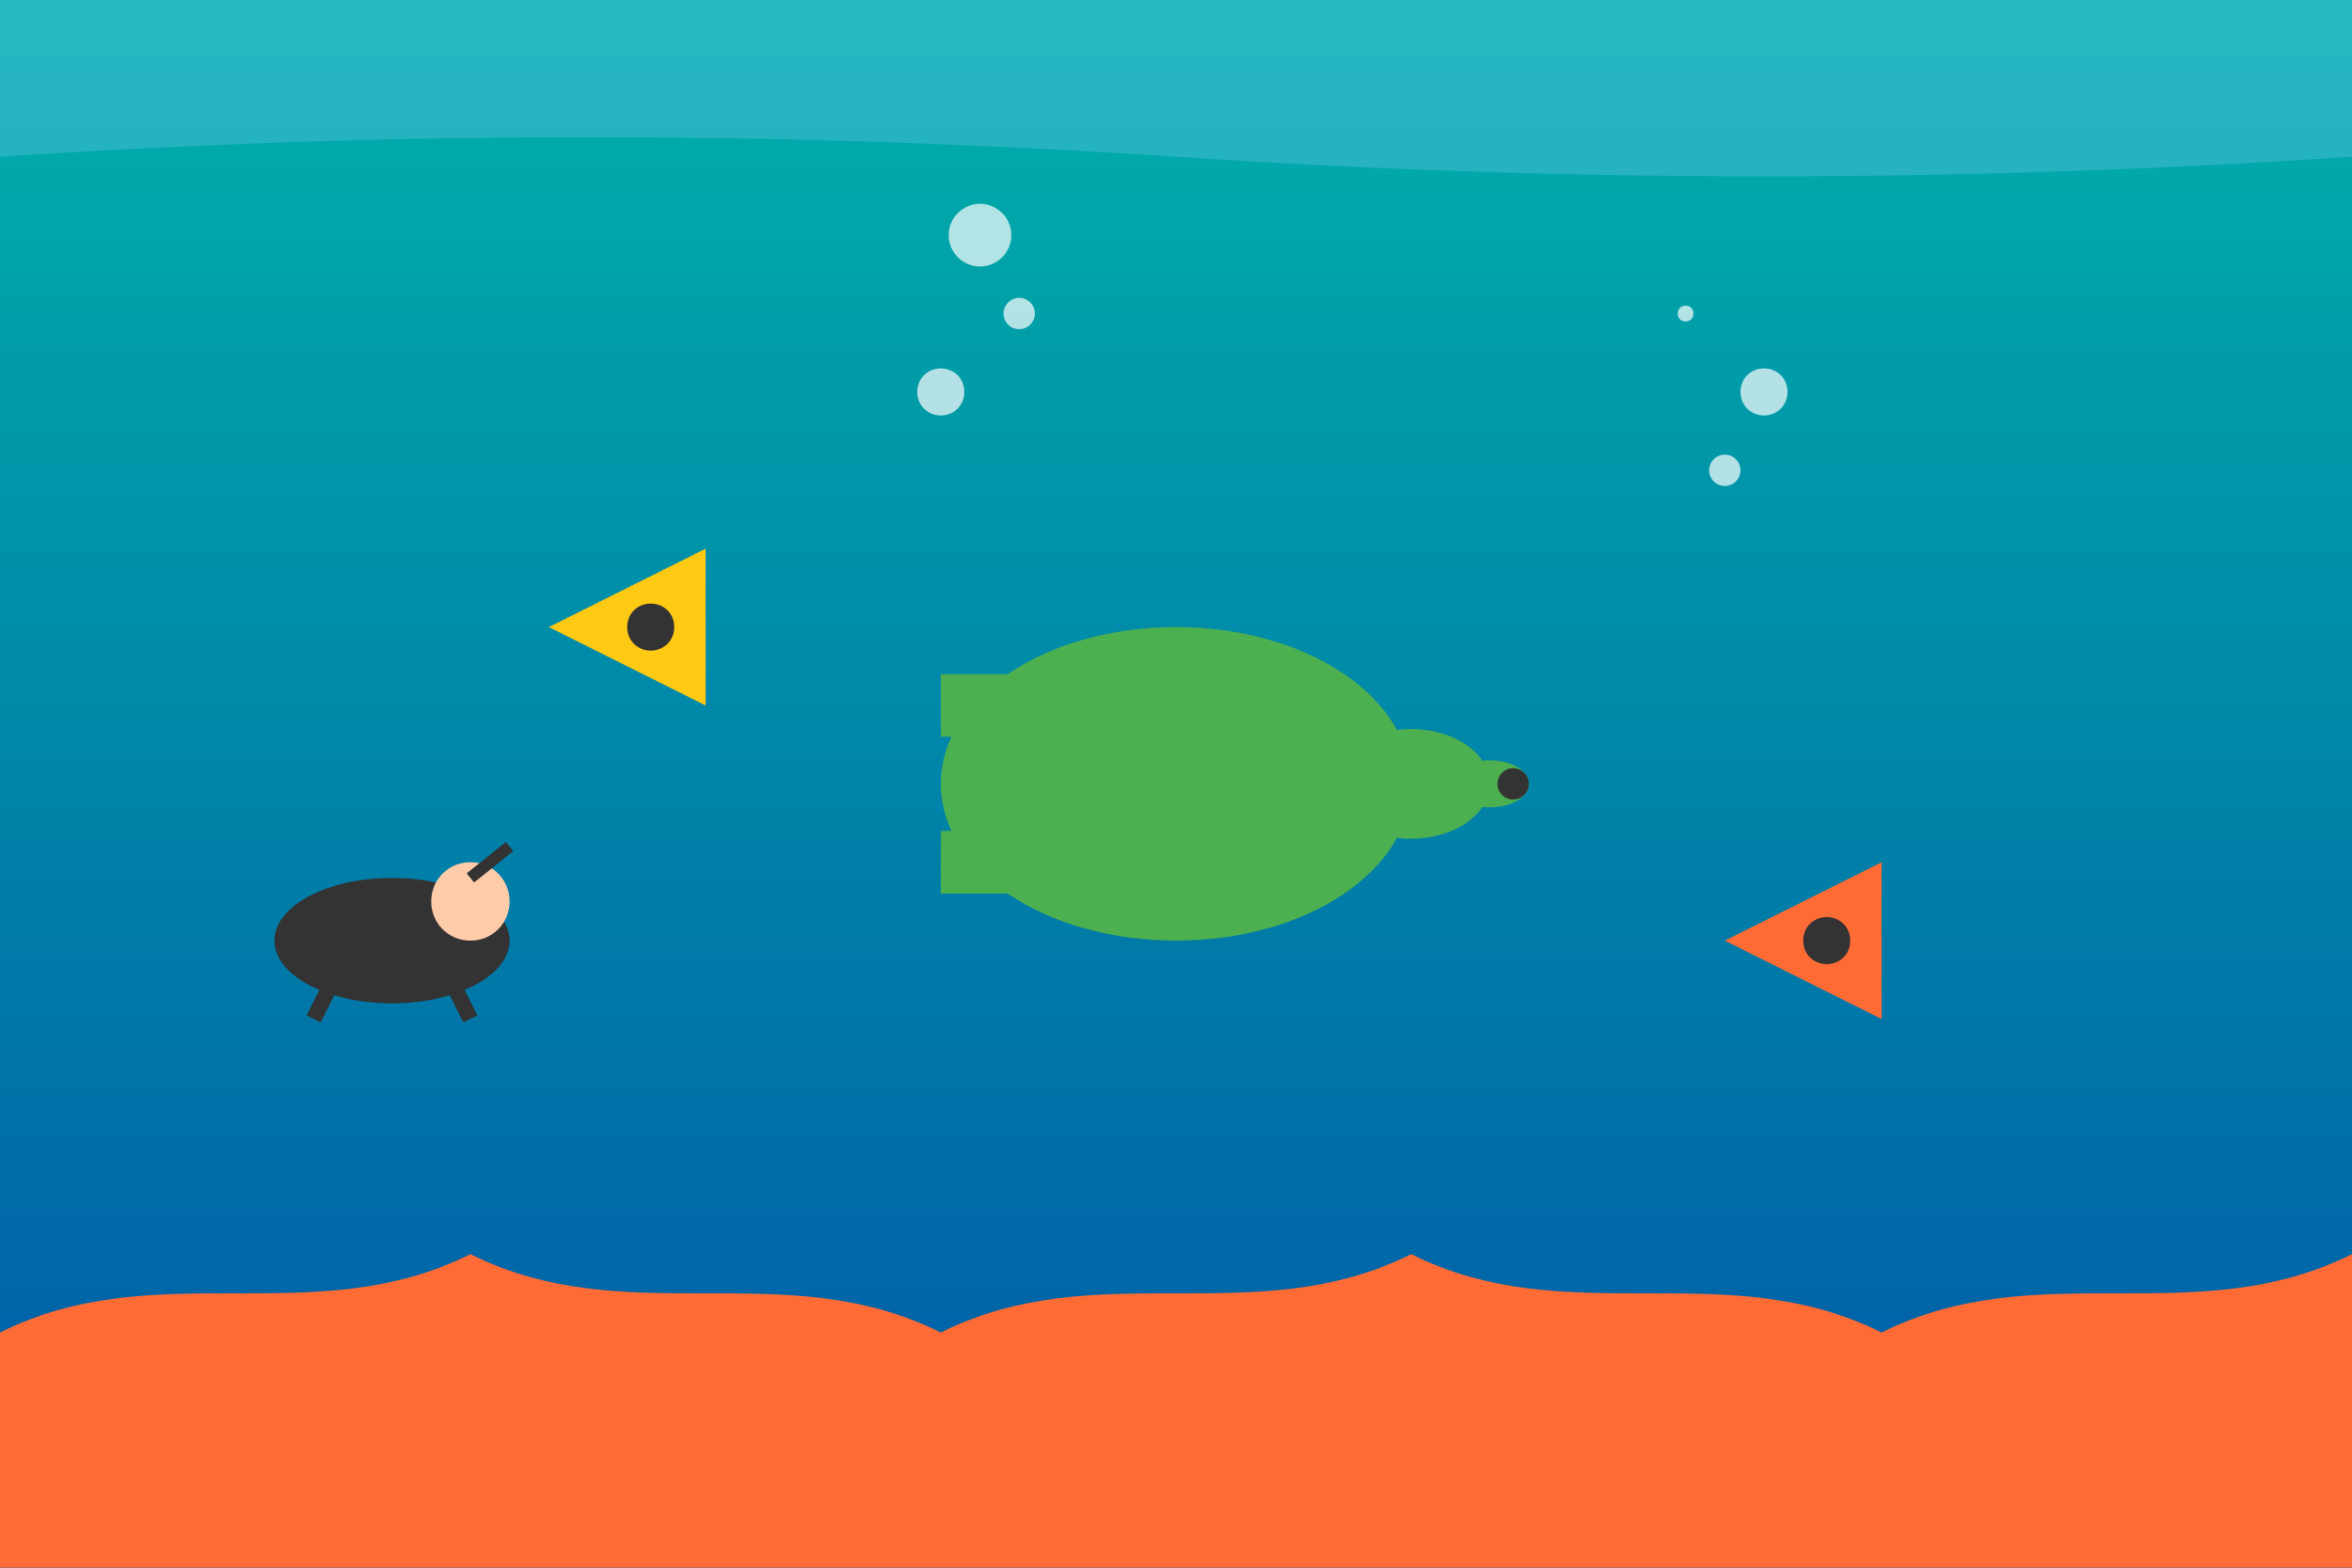 <svg version="1.2" xmlns="http://www.w3.org/2000/svg" viewBox="0 0 300 200" width="300" height="200">
	<rect x="0" y="0" width="300" height="200" fill="#808080" stroke="none"/>
	<title>blog2</title>
	<defs>
		<linearGradient id="g1" x2="1" gradientUnits="userSpaceOnUse" gradientTransform="matrix(0,200,-300,0,0,0)">
			<stop offset="0" stop-color="#00b2a9"/>
			<stop offset="1" stop-color="#0056a8"/>
		</linearGradient>
	</defs>
	<style>
		.s0 { fill: url(#g1) } 
		.s1 { opacity: .3;fill: #7fc8f8 } 
		.s2 { fill: #ff6b35 } 
		.s3 { fill: #4caf50 } 
		.s4 { fill: none;stroke: #4caf50;stroke-width: 8 } 
		.s5 { fill: #333333 } 
		.s6 { fill: #ffc914 } 
		.s7 { opacity: .7;fill: #ffffff } 
		.s8 { fill: #ffccaa } 
		.s9 { fill: none;stroke: #333333;stroke-width: 1.5 } 
		.s10 { fill: none;stroke: #333333;stroke-width: 2 } 
	</style>
	<path fill-rule="evenodd" class="s0" d="m0 0h300v200h-300z"/>
	<path class="s1" d="m0 0h300v20q-75 5-150 0-75-5-150 0z"/>
	<path class="s2" d="m0 170c20-10 40 0 60-10 20 10 40 0 60 10 20-10 40 0 60-10 20 10 40 0 60 10 20-10 40 0 60-10v40h-300z"/>
	<path fill-rule="evenodd" class="s3" d="m150 120c-16.6 0-30-8.9-30-20 0-11.1 13.4-20 30-20 16.6 0 30 8.9 30 20 0 11.1-13.4 20-30 20z"/>
	<path fill-rule="evenodd" class="s3" d="m180 107c-5.5 0-10-3.1-10-7 0-3.9 4.5-7 10-7 5.5 0 10 3.1 10 7 0 3.9-4.5 7-10 7z"/>
	<path class="s4" d="m120 90h10"/>
	<path class="s4" d="m120 110h10"/>
	<path fill-rule="evenodd" class="s3" d="m190 103c-2.8 0-5-1.3-5-3 0-1.7 2.2-3 5-3 2.8 0 5 1.3 5 3 0 1.7-2.2 3-5 3z"/>
	<path fill-rule="evenodd" class="s5" d="m193 102c-1.1 0-2-0.9-2-2 0-1.1 0.9-2 2-2 1.1 0 2 0.9 2 2 0 1.1-0.9 2-2 2z"/>
	<path class="s6" d="m70 80l20-10v20z"/>
	<path fill-rule="evenodd" class="s5" d="m83 83c-1.7 0-3-1.3-3-3 0-1.7 1.3-3 3-3 1.7 0 3 1.3 3 3 0 1.7-1.3 3-3 3z"/>
	<path class="s2" d="m220 120l20-10v20z"/>
	<path fill-rule="evenodd" class="s5" d="m233 123c-1.7 0-3-1.3-3-3 0-1.7 1.3-3 3-3 1.7 0 3 1.3 3 3 0 1.7-1.3 3-3 3z"/>
	<path fill-rule="evenodd" class="s7" d="m120 53c-1.7 0-3-1.3-3-3 0-1.7 1.3-3 3-3 1.7 0 3 1.3 3 3 0 1.7-1.3 3-3 3z"/>
	<path fill-rule="evenodd" class="s7" d="m130 42c-1.1 0-2-0.9-2-2 0-1.1 0.9-2 2-2 1.1 0 2 0.9 2 2 0 1.1-0.9 2-2 2z"/>
	<path fill-rule="evenodd" class="s7" d="m125 34c-2.2 0-4-1.8-4-4 0-2.2 1.8-4 4-4 2.2 0 4 1.8 4 4 0 2.2-1.8 4-4 4z"/>
	<path fill-rule="evenodd" class="s7" d="m220 62c-1.1 0-2-0.9-2-2 0-1.1 0.9-2 2-2 1.1 0 2 0.9 2 2 0 1.1-0.9 2-2 2z"/>
	<path fill-rule="evenodd" class="s7" d="m225 53c-1.7 0-3-1.3-3-3 0-1.7 1.3-3 3-3 1.7 0 3 1.3 3 3 0 1.7-1.3 3-3 3z"/>
	<path fill-rule="evenodd" class="s7" d="m215 41c-0.6 0-1-0.4-1-1 0-0.6 0.4-1 1-1 0.6 0 1 0.4 1 1 0 0.6-0.4 1-1 1z"/>
	<path fill-rule="evenodd" class="s5" d="m50 128c-8.3 0-15-3.6-15-8 0-4.4 6.7-8 15-8 8.3 0 15 3.6 15 8 0 4.4-6.7 8-15 8z"/>
	<path fill-rule="evenodd" class="s8" d="m60 120c-2.8 0-5-2.2-5-5 0-2.8 2.2-5 5-5 2.8 0 5 2.2 5 5 0 2.8-2.2 5-5 5z"/>
	<path class="s9" d="m60 112l5-4"/>
	<path class="s10" d="m45 120l-5 10"/>
	<path class="s10" d="m55 120l5 10"/>
</svg>